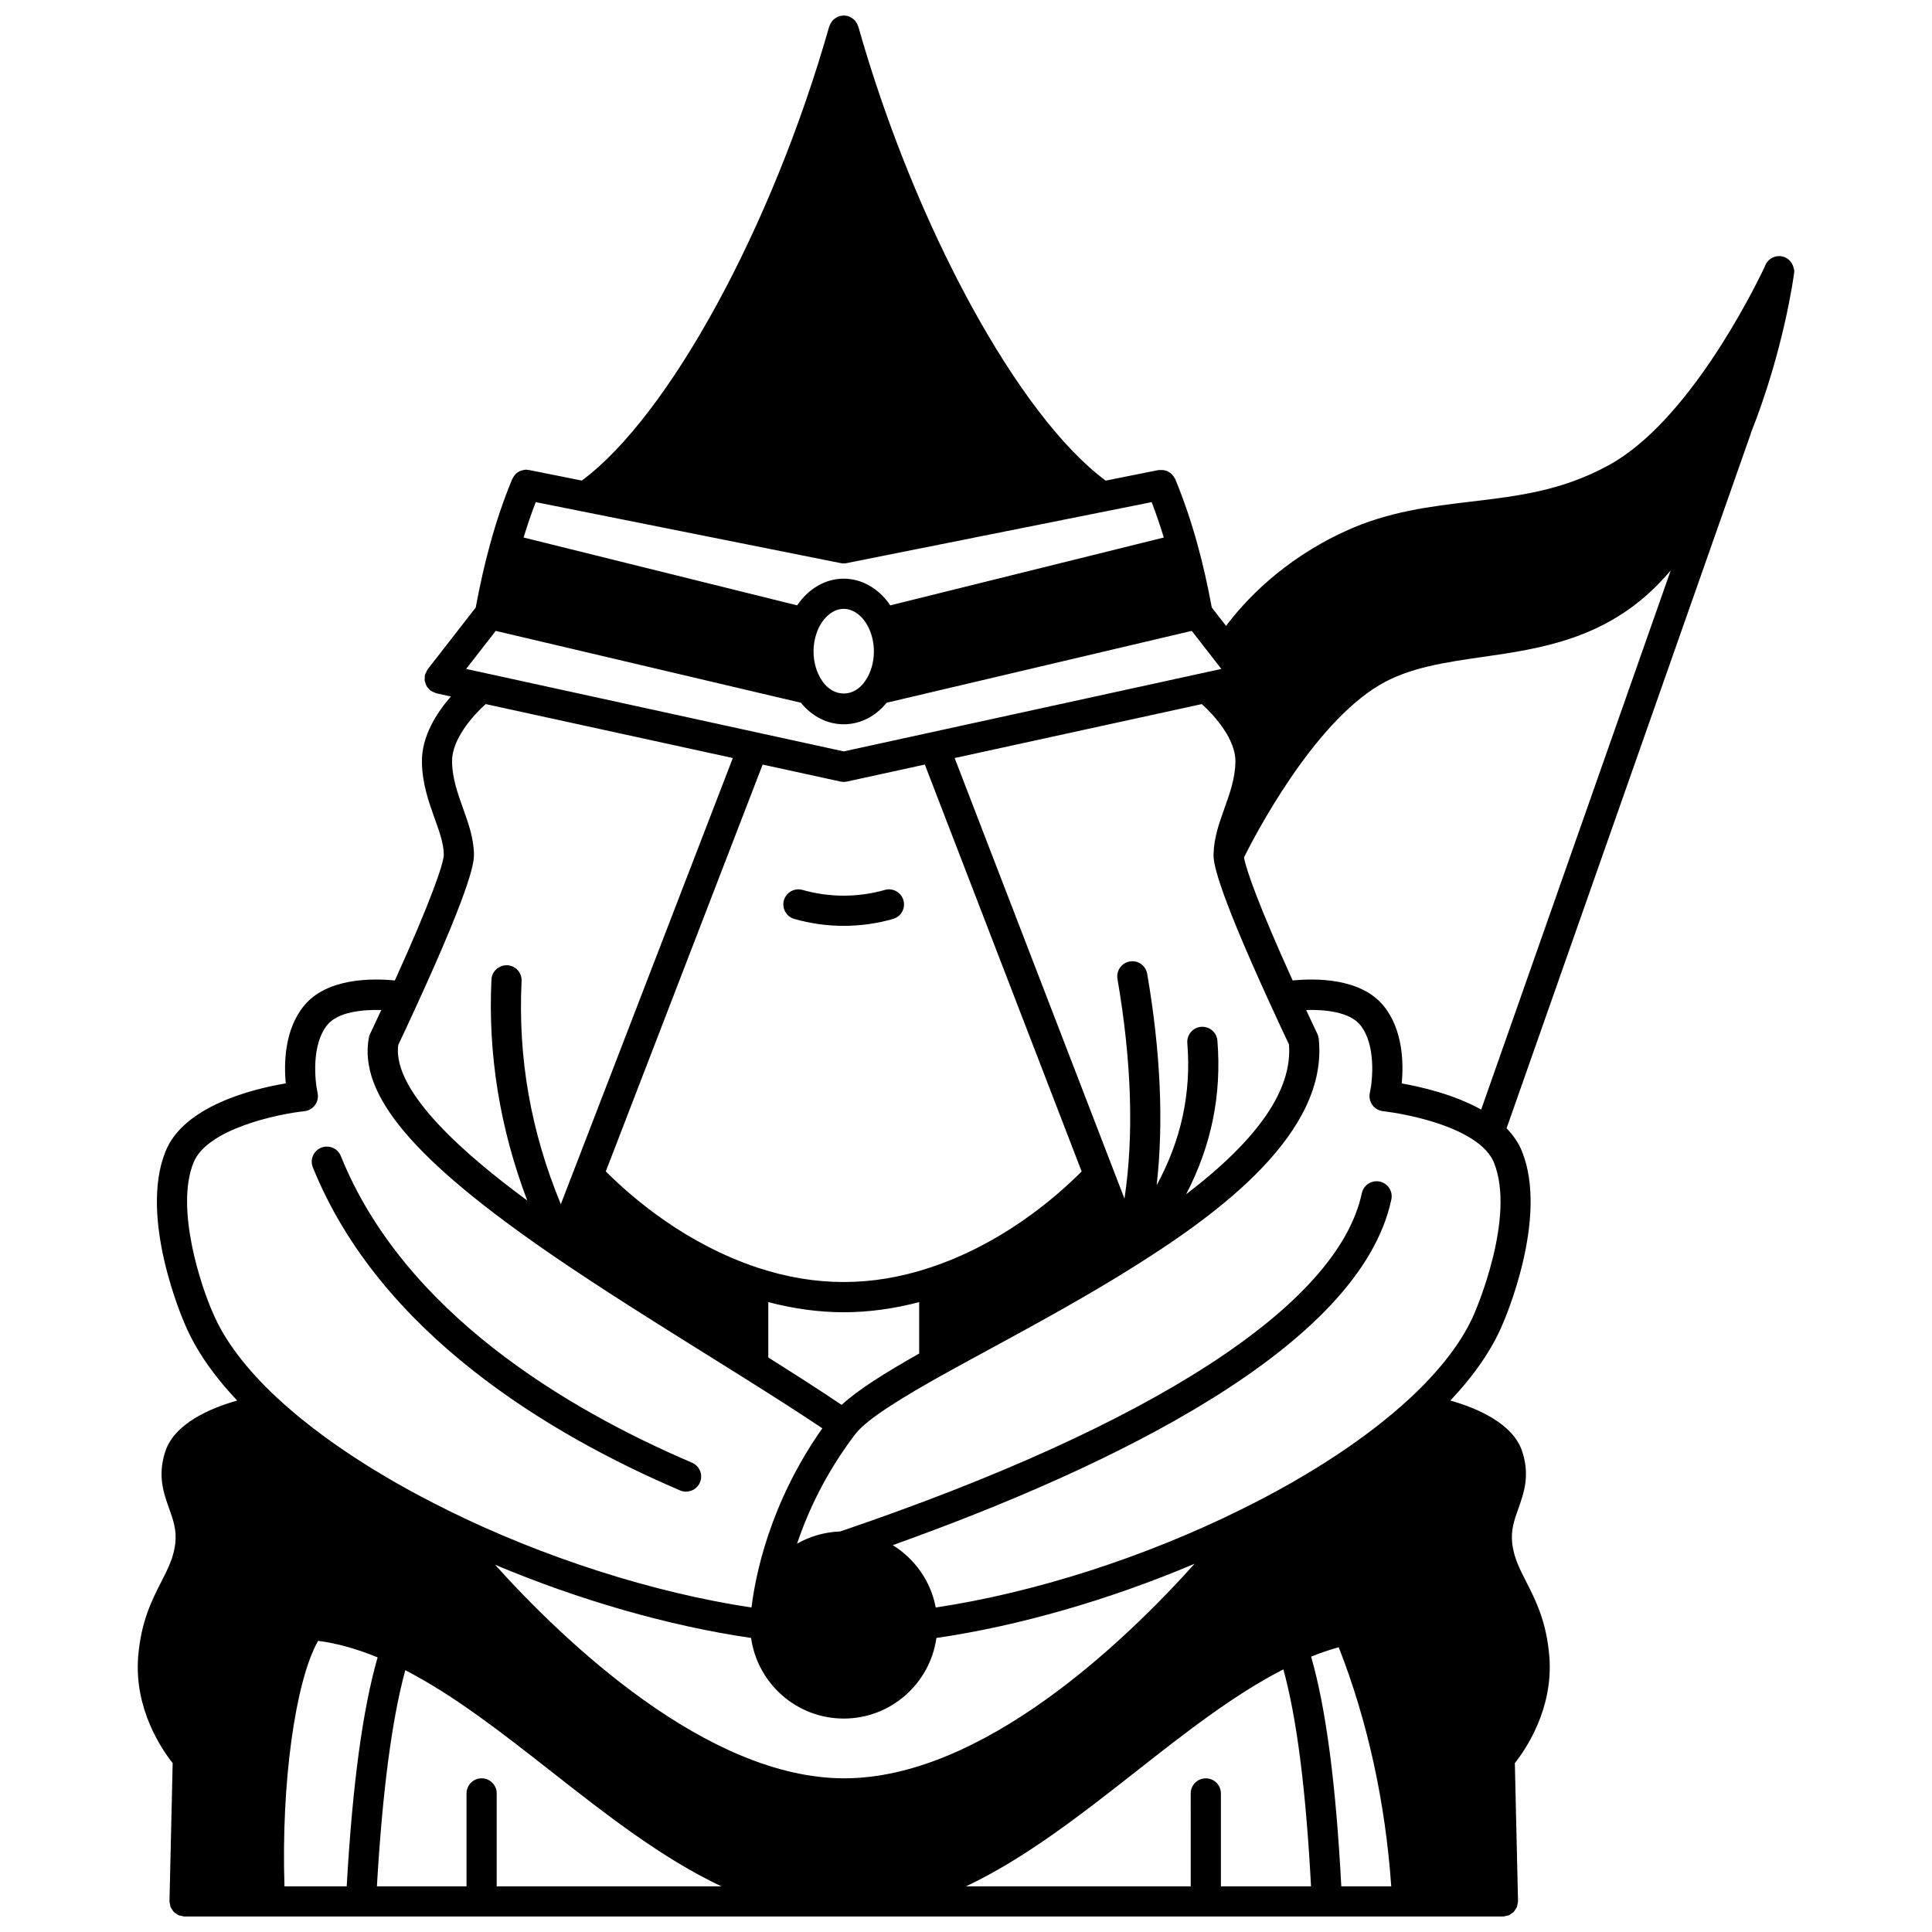 <?xml version="1.0" encoding="UTF-8"?>
<!-- Uploaded to: SVG Repo, www.svgrepo.com, Generator: SVG Repo Mixer Tools -->
<svg width="800px" height="800px" version="1.1" viewBox="144 144 512 512" xmlns="http://www.w3.org/2000/svg">
 <defs>
  <clipPath id="a">
   <path d="m180 148.09h440v503.81h-440z"/>
  </clipPath>
 </defs>
 <path d="m354.5 387.53c4.273 1.215 8.68 1.832 13.086 1.832s8.812-0.617 13.086-1.832c2.125-0.605 3.356-2.816 2.75-4.938-0.605-2.125-2.82-3.363-4.938-2.75-7.129 2.027-14.676 2.027-21.805 0-2.129-0.613-4.336 0.629-4.938 2.75-0.594 2.121 0.637 4.332 2.758 4.938z"/>
 <path d="m324.24 538.98c0.512 0.219 1.047 0.32 1.57 0.32 1.551 0 3.031-0.91 3.68-2.426 0.867-2.031-0.074-4.379-2.102-5.25-33.234-14.199-76.355-39.824-93.066-81.266-0.824-2.047-3.152-3.023-5.203-2.215-2.047 0.828-3.039 3.156-2.211 5.207 17.723 43.973 62.711 70.836 97.332 85.629z"/>
 <g clip-path="url(#a)">
  <path d="m619.43 216.5c0.035-0.215 0.074-0.438 0.074-0.637 0-0.32-0.113-0.605-0.184-0.902v-0.004c-0.418-1.754-1.926-3.09-3.816-3.09-1.668 0-3.094 1.02-3.695 2.469-0.02 0.043-0.035 0.082-0.055 0.129-0.035 0.09-0.066 0.176-0.098 0.266-3.441 7.219-20.445 41.09-41.223 52.496-12.406 6.832-24.125 8.227-36.535 9.699-10.84 1.289-22.051 2.617-33.461 7.883-16.75 7.68-26.793 18.754-31.516 25.062l-3.789-4.871c-1.074-5.856-2.336-11.465-3.769-16.633v-0.004-0.004c-0.008-0.027-0.012-0.059-0.02-0.082-1.59-5.828-3.57-11.652-5.875-17.293-0.055-0.137-0.164-0.223-0.23-0.352-0.129-0.238-0.27-0.457-0.441-0.664-0.164-0.195-0.336-0.363-0.527-0.523-0.203-0.168-0.41-0.305-0.645-0.43-0.215-0.117-0.434-0.203-0.668-0.281-0.25-0.078-0.504-0.133-0.773-0.16-0.258-0.027-0.504-0.023-0.766 0-0.148 0.012-0.289-0.031-0.438 0l-13.965 2.797c-23.098-17.102-50.477-67.203-65.566-120.36-0.023-0.082-0.082-0.141-0.113-0.215-0.059-0.168-0.109-0.309-0.176-0.453-0.082-0.168-0.184-0.312-0.289-0.469-0.105-0.152-0.199-0.301-0.32-0.438-0.098-0.109-0.195-0.207-0.305-0.305-0.137-0.125-0.285-0.215-0.438-0.32-0.152-0.105-0.297-0.203-0.461-0.285-0.145-0.07-0.289-0.125-0.441-0.18-0.078-0.027-0.137-0.09-0.215-0.113-0.105-0.027-0.203-0.004-0.305-0.023-0.18-0.035-0.352-0.066-0.535-0.078-0.086 0-0.164-0.043-0.25-0.043-0.09 0-0.16 0.043-0.242 0.047-0.191 0.012-0.367 0.039-0.551 0.078-0.102 0.02-0.195-0.004-0.293 0.023-0.078 0.023-0.141 0.082-0.215 0.113-0.152 0.051-0.293 0.105-0.434 0.176-0.168 0.082-0.316 0.188-0.473 0.293-0.152 0.105-0.297 0.195-0.434 0.316-0.109 0.098-0.207 0.195-0.305 0.305-0.125 0.137-0.215 0.285-0.32 0.438-0.105 0.156-0.207 0.301-0.289 0.469-0.066 0.141-0.125 0.285-0.176 0.434-0.027 0.078-0.09 0.137-0.113 0.215-15.094 53.156-42.473 103.26-65.566 120.36l-13.965-2.797c-0.102-0.02-0.195 0.012-0.297 0-0.168-0.02-0.316-0.098-0.488-0.098-0.219 0-0.414 0.062-0.629 0.102-0.102 0.016-0.195 0.023-0.297 0.047-0.453 0.109-0.871 0.277-1.246 0.523-0.02 0.012-0.043 0.02-0.062 0.031-0.391 0.27-0.723 0.609-1 0.996-0.066 0.098-0.113 0.203-0.172 0.309-0.117 0.195-0.25 0.379-0.336 0.598-2.211 5.328-4.176 11.117-5.828 17.18-0.008 0.031-0.016 0.062-0.023 0.098 0 0.004-0.004 0.008-0.004 0.012v0.012c-1.434 5.184-2.691 10.785-3.769 16.629l-12.738 16.375c-0.02 0.027-0.023 0.059-0.043 0.082-0.152 0.203-0.23 0.461-0.348 0.695-0.117 0.246-0.266 0.48-0.328 0.738-0.008 0.031-0.031 0.051-0.035 0.082-0.043 0.199 0.004 0.391-0.008 0.59-0.02 0.297-0.059 0.582-0.012 0.871 0.039 0.258 0.148 0.484 0.234 0.723 0.09 0.242 0.148 0.488 0.285 0.711 0.152 0.25 0.367 0.449 0.57 0.664 0.137 0.145 0.223 0.32 0.383 0.449 0.023 0.02 0.055 0.02 0.078 0.039 0.215 0.16 0.48 0.246 0.727 0.363 0.234 0.109 0.457 0.25 0.703 0.312 0.031 0.008 0.055 0.031 0.09 0.039l3.867 0.844c-3.695 4.219-7.797 10.484-7.688 17.426 0.098 5.746 1.852 10.641 3.398 14.957 1.273 3.547 2.371 6.613 2.402 9.516 0.016 2.207-3.41 12.293-12.973 33.363-5.836-0.582-17.969-0.766-24.066 6.691-5.215 6.34-5.332 15.312-4.848 20.578-8.531 1.434-26.93 5.883-31.836 17.965-7.191 17.684 4.66 44.844 5.137 45.922 2.812 6.66 7.465 13.422 13.824 20.168-6.992 1.988-16.633 6.019-19.059 13.543-2.074 6.359-0.426 10.984 1.031 15.07 1.117 3.125 2.074 5.824 1.602 9.492-0.469 3.621-1.953 6.535-3.668 9.902-2.535 4.965-5.406 10.598-6.148 19.973-1.055 13.781 6.289 24.5 9.152 28.109l-0.844 36.559c0 0.016 0.008 0.027 0.008 0.043s-0.012 0.031-0.012 0.047c0 0.27 0.105 0.504 0.152 0.754 0.051 0.25 0.055 0.52 0.152 0.75 0.102 0.242 0.273 0.434 0.414 0.648 0.141 0.211 0.246 0.449 0.426 0.629 0.172 0.176 0.398 0.285 0.605 0.43 0.215 0.152 0.406 0.332 0.656 0.441 0.227 0.102 0.488 0.113 0.734 0.168 0.258 0.059 0.496 0.168 0.77 0.172h0.094 349.38 0.094c0.277-0.008 0.512-0.117 0.77-0.172 0.246-0.055 0.508-0.066 0.73-0.164 0.246-0.109 0.441-0.289 0.656-0.445 0.203-0.145 0.434-0.25 0.605-0.43 0.18-0.184 0.285-0.418 0.43-0.633 0.141-0.215 0.316-0.402 0.41-0.645 0.098-0.234 0.105-0.504 0.152-0.758 0.047-0.25 0.152-0.484 0.152-0.75 0-0.016-0.008-0.031-0.008-0.047 0-0.016 0.008-0.027 0.008-0.043l-0.844-36.559c2.863-3.609 10.203-14.332 9.152-28.121-0.742-9.363-3.613-14.996-6.148-19.961-1.719-3.371-3.203-6.277-3.668-9.898-0.473-3.672 0.492-6.371 1.602-9.496 1.457-4.082 3.102-8.711 1.035-15.055-2.426-7.531-12.066-11.566-19.062-13.555 6.356-6.742 11.004-13.496 13.793-20.105 0.508-1.148 12.359-28.305 5.168-45.98-0.867-2.152-2.227-4.176-4.062-6.059l64.766-184.22-0.035-0.016c8.707-21.867 11.336-41.426 11.445-42.246-0.008-0.008-0.012-0.02-0.012-0.035zm-82.902 221.55c-7.188-4.012-15.977-6.043-21.051-6.926 0.496-5.25 0.379-14.246-4.836-20.594-6.106-7.457-18.238-7.277-24.07-6.695-8.766-19.32-12.371-29.391-12.895-32.621 2.699-5.434 18-35.047 35.91-45.676 7.793-4.621 17.258-5.984 27.277-7.43 15.297-2.203 32.637-4.703 47.062-19.789 0.961-1 1.895-2.059 2.828-3.129zm-169.48 78.262c-6.008-4.043-12.598-8.25-19.441-12.562v-14.676c6.707 1.758 13.41 2.684 19.992 2.684 6.582 0 13.285-0.926 19.992-2.684v13.625c-9.129 5.172-16.234 9.613-20.543 13.613zm-99.516-195.04 7.844-10.082 80.875 19.043c2.945 3.637 7 5.707 11.352 5.707 4.367 0 8.43-2.078 11.355-5.707l80.871-19.043 7.84 10.086-100.07 21.852zm18.441-44.203 80.836 16.164c0.262 0.051 0.52 0.078 0.785 0.078s0.523-0.023 0.785-0.078l80.828-16.164c1.184 3.094 2.25 6.223 3.215 9.379l-72.48 17.977c-3-4.41-7.496-7.074-12.348-7.074-4.848 0-9.34 2.656-12.344 7.074l-72.488-17.977c0.988-3.25 2.055-6.383 3.211-9.379zm75.883 47.328c-1.457-2.113-2.254-4.879-2.254-7.773 0-2.07 0.434-4.133 1.242-5.949 1.488-3.285 4.074-5.324 6.754-5.324 2.676 0 5.262 2.035 6.746 5.312 0.82 1.832 1.25 3.894 1.25 5.961 0 2.894-0.801 5.656-2.293 7.82-2.953 4.441-8.422 4.492-11.445-0.047zm4.887 26.723c0.281 0.059 0.566 0.094 0.852 0.094s0.57-0.031 0.852-0.094l20.641-4.508 41.562 107.84c-7.531 7.531-21.492 19.309-40.316 25.516-15.281 5.039-30.195 5.039-45.48 0-18.82-6.223-32.848-18.086-40.312-25.531l41.566-107.82zm99.883 68.66c-0.18-2.199-2.074-3.812-4.309-3.664-2.199 0.18-3.84 2.106-3.664 4.309 1.078 13.332-1.648 25.766-8.125 37.672 1.867-16.48 1.066-35.211-2.508-56.031-0.375-2.176-2.43-3.66-4.617-3.262-2.176 0.371-3.637 2.438-3.262 4.617 3.777 22.016 4.367 41.508 1.859 58.242l-2.984-7.738c-0.023-0.059-0.039-0.117-0.066-0.176l-41.957-108.86 65.496-14.297c3.383 3.035 9 9.328 8.91 15.281-0.07 4.422-1.523 8.473-2.926 12.391-1.367 3.816-2.766 7.758-2.856 11.957 0 0.031-0.008 0.062-0.008 0.102 0 0.031-0.008 0.062-0.008 0.102-0.012 1.672-0.051 6.769 14.914 39.434 2.398 5.266 4.348 9.395 5.082 10.934 0.898 11.965-8.086 25.051-27.258 39.699 6.668-12.836 9.453-26.273 8.285-40.707zm-199.9-61.52c-1.402-3.918-2.856-7.969-2.926-12.387-0.094-5.957 5.527-12.254 8.91-15.285l65.496 14.297-45.578 118.24c-7.969-19.281-11.387-38.715-10.398-59.141 0.105-2.207-1.594-4.082-3.801-4.188-2.188-0.074-4.082 1.594-4.188 3.801-0.961 19.902 2.273 39.523 9.48 58.539-15.137-11.129-35.902-28.574-34.176-41.223 0.68-1.426 2.676-5.641 5.137-11.055 14.969-32.676 14.93-37.77 14.918-39.457-0.047-4.262-1.488-8.27-2.875-12.141zm-71.434 93.816c3.644-8.977 22.449-12.863 29.387-13.602 1.133-0.121 2.16-0.723 2.824-1.648 0.668-0.922 0.902-2.09 0.656-3.207-0.723-3.25-1.672-12.836 2.59-18.02 2.812-3.438 9.301-4.082 14.297-3.938-1.77 3.82-2.961 6.301-2.969 6.312-0.152 0.32-0.262 0.66-0.328 1.008-2.781 15.133 11.84 32.434 48.898 57.844 13.035 8.914 27.23 17.77 40.953 26.34l9.875 6.172c7.199 4.535 14.152 8.953 20.453 13.176-14.109 20.012-17.816 39.48-18.77 47.492-25.93-3.898-55.047-13.176-80.648-25.844-0.023-0.012-0.039-0.039-0.066-0.051-18.113-8.914-33.645-19.141-44.902-29.574-8.285-7.695-14.059-15.316-17.176-22.723-3.086-6.945-9.996-27.637-5.074-39.738zm265.28 106.34c-18.18 20.262-56.094 56.855-92.852 56.855-36.383 0-74.23-36.312-92.535-56.602 22.371 9.406 46.199 16.254 67.859 19.402 1.695 12.051 12.047 21.363 24.559 21.363 12.512 0 22.863-9.312 24.559-21.359 21.809-3.168 45.844-10.109 68.41-19.66zm-232.27 20.426c5.09 0.66 10.305 2.137 15.773 4.379-3.965 13.746-6.66 33.691-8.195 60.684h-16.492c-0.887-27.234 2.848-54.387 8.914-65.062zm270.47 1.691c7.606 19.348 12.379 41.086 13.918 63.367h-13.234c-1.426-27.191-4.059-47.195-8-60.883 2.484-0.988 4.91-1.816 7.316-2.484zm-223.14 63.367v-24.629c0-2.211-1.793-4-4-4-2.207 0-4 1.789-4 4v24.629h-23.746c1.449-25.066 3.969-44.305 7.519-57.281 12.969 6.691 25.555 16.531 38.801 26.93 14.48 11.363 29.262 22.93 44.965 30.352zm169.33-30.371c13.367-10.5 26.066-20.441 39.145-27.129 3.566 12.973 5.973 31.906 7.328 57.504h-23.883v-24.629c0-2.211-1.793-4-4-4-2.207 0-4 1.789-4 4l0.004 24.625h-59.551c15.703-7.426 30.48-19 44.957-30.371zm89.844-121.65c-3.094 7.336-8.863 14.957-17.152 22.656-11.141 10.348-26.586 20.531-44.68 29.457-25.758 12.777-55.004 22.121-80.996 26.012-1.312-6.977-5.555-12.918-11.395-16.527 58.176-20.793 123.82-52.504 132.14-91.605 0.461-2.16-0.914-4.281-3.078-4.746-2.16-0.445-4.281 0.914-4.746 3.082-6.316 29.66-55.41 61.492-138.23 89.645-4.156 0.152-8.039 1.301-11.438 3.238 2.891-8.578 7.644-18.852 15.523-29.152 3.223-4.168 13.867-10.434 22.77-15.422 3.859-2.148 8.008-4.406 12.348-6.758 12.355-6.715 26.359-14.32 39.418-22.578 21.941-13.832 50.809-35.09 48.191-59.902-0.047-0.453-0.172-0.895-0.371-1.309-0.004-0.012-1.195-2.492-2.969-6.312 5-0.141 11.488 0.504 14.305 3.941 4.258 5.184 3.312 14.762 2.586 18.008-0.25 1.113-0.016 2.281 0.648 3.215 0.664 0.922 1.691 1.527 2.832 1.648 0.168 0.02 16.965 1.879 25.562 8.793 1.867 1.531 3.156 3.148 3.828 4.812 5.914 14.539-4.961 39.492-5.098 39.805z"/>
 </g>
</svg>